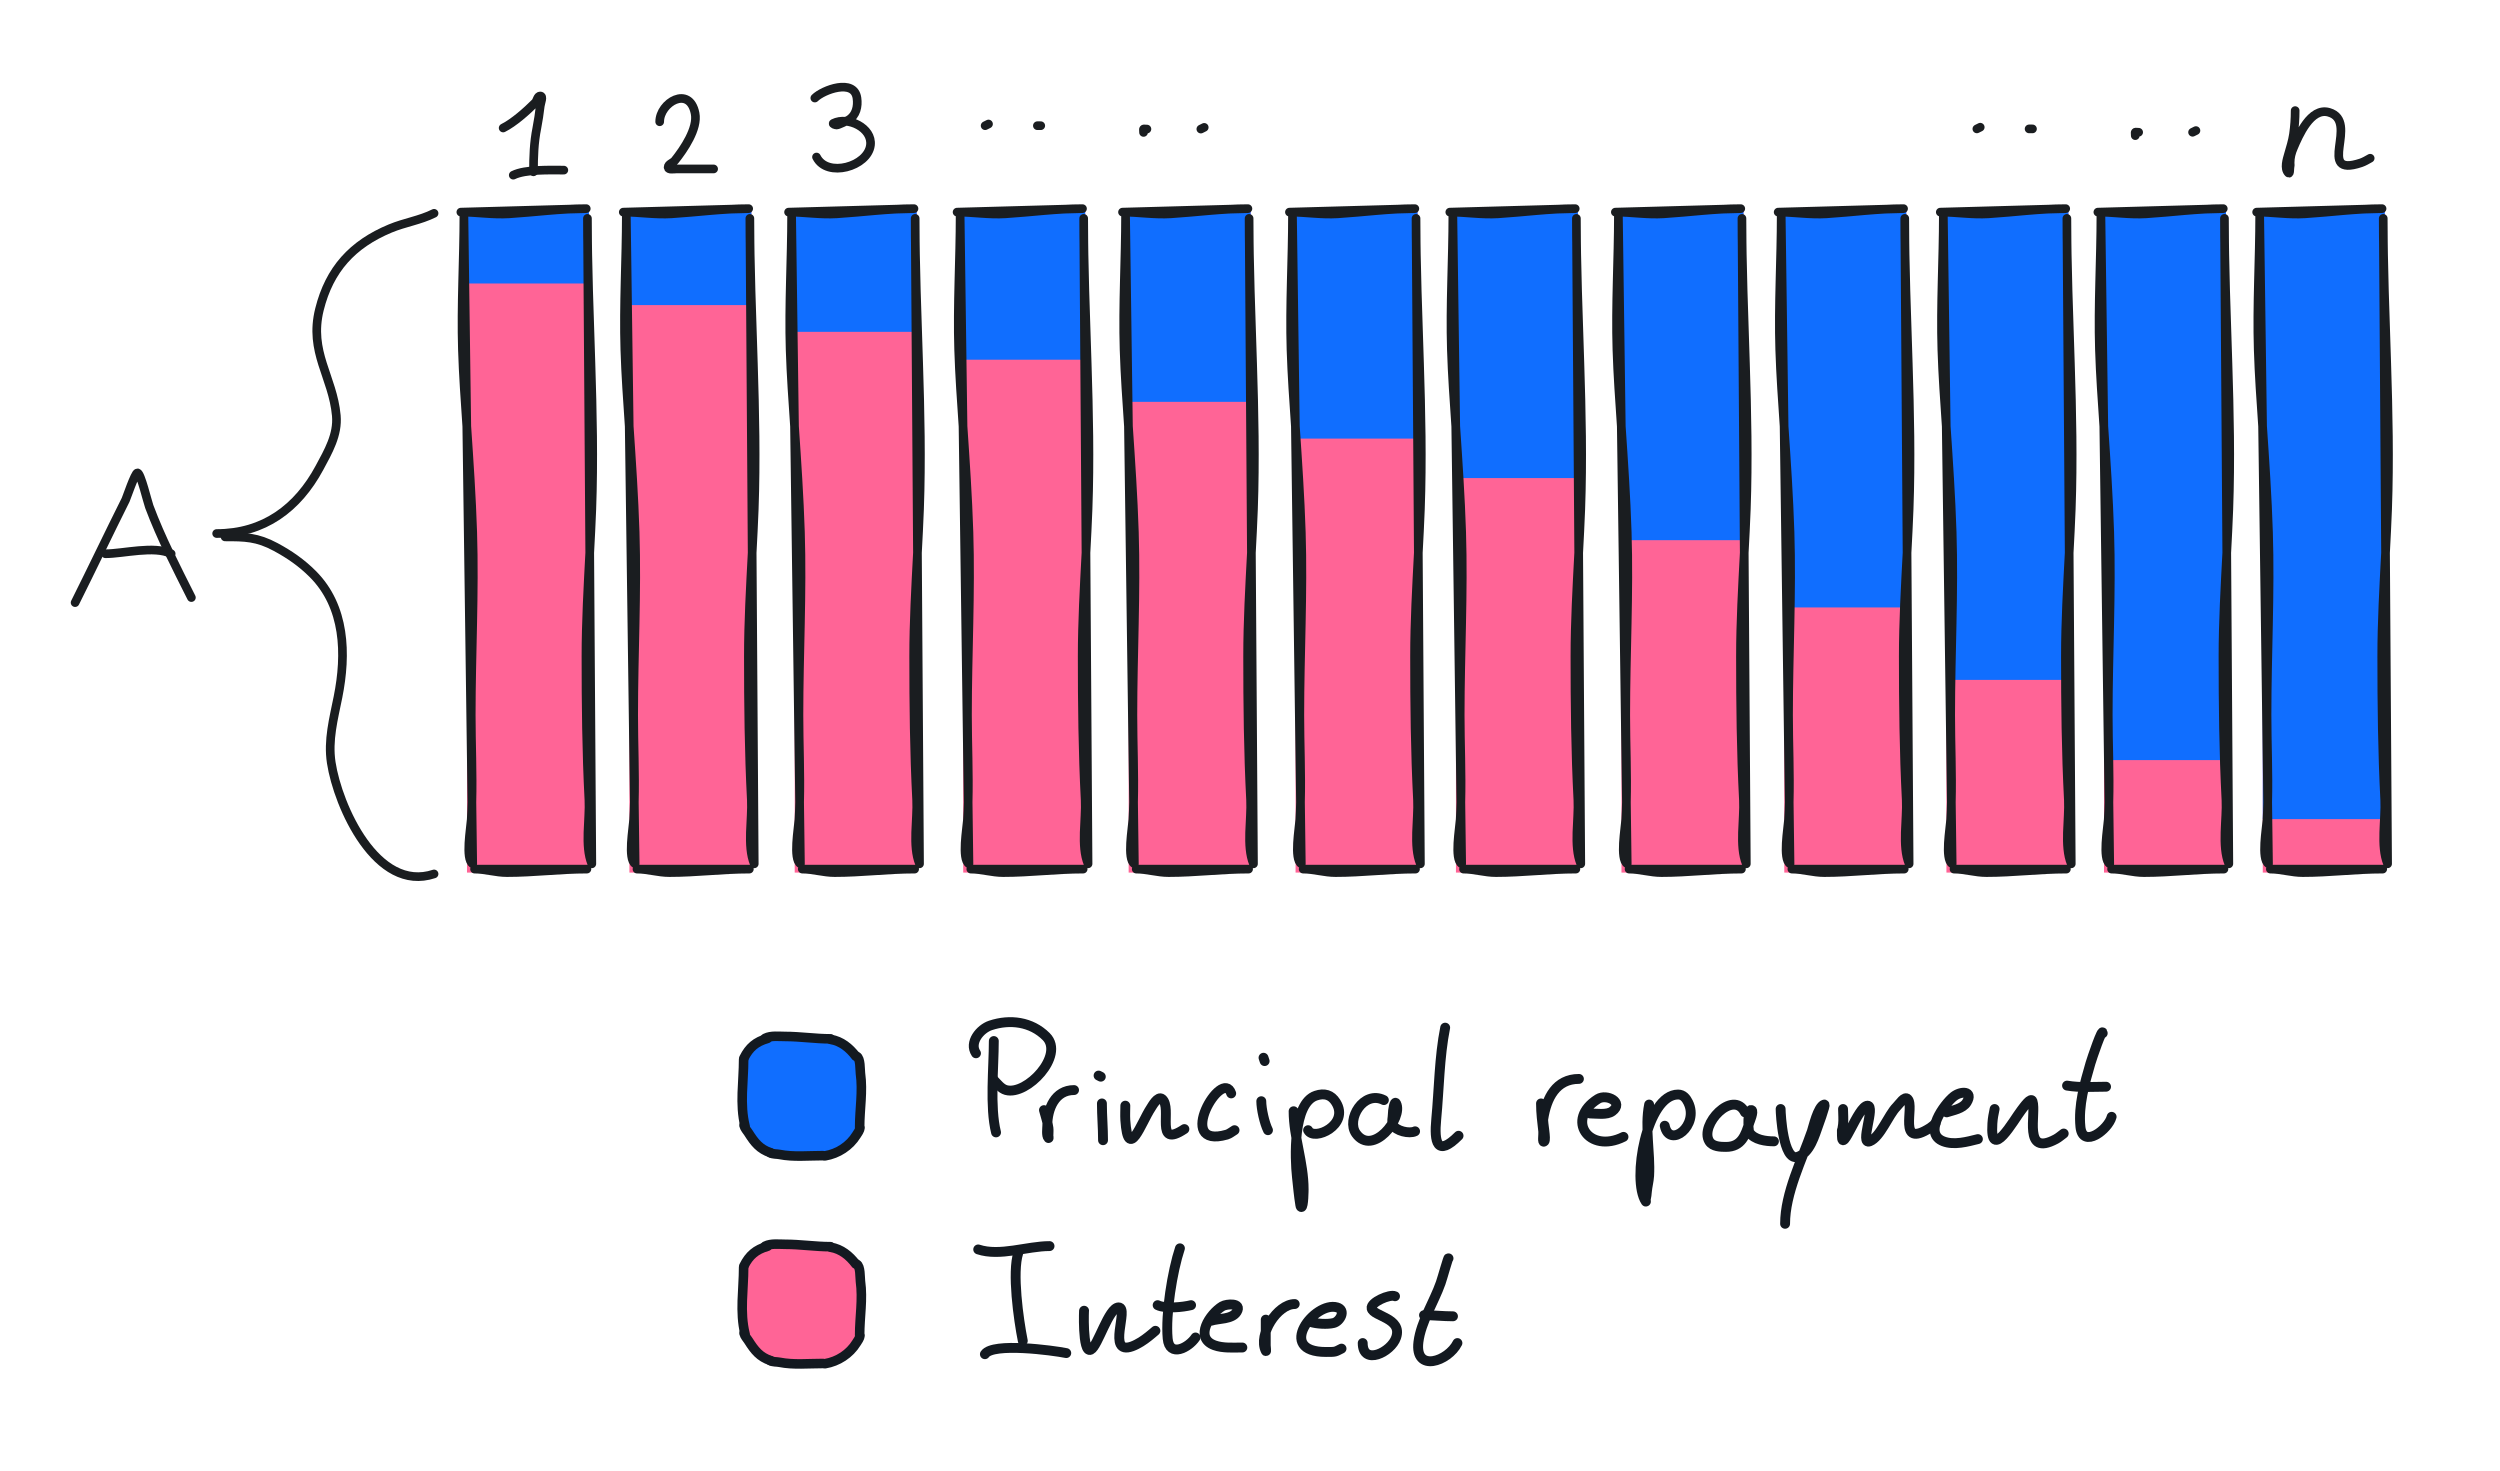 <?xml version="1.0" encoding="UTF-8" standalone="no"?>
<!DOCTYPE svg PUBLIC "-//W3C//DTD SVG 1.1//EN" "http://www.w3.org/Graphics/SVG/1.1/DTD/svg11.dtd">
<!-- Created with Vectornator (http://vectornator.io/) -->
<svg height="100%" stroke-miterlimit="10" style="fill-rule:nonzero;clip-rule:evenodd;stroke-linecap:round;stroke-linejoin:round;" version="1.1" viewBox="0 0 1139.65 670.797" width="100%" xml:space="preserve" xmlns="http://www.w3.org/2000/svg" xmlns:xlink="http://www.w3.org/1999/xlink">
<defs/>
<g id="Layer-1">
<g opacity="1">
<path d="M212.88 95.112L268.478 95.112L268.478 397.779L212.88 397.779L212.88 95.112Z" fill="#ff6496" fill-rule="nonzero" opacity="1" stroke="none"/>
<path d="M212.88 95.112L268.478 95.112L268.478 129.231L212.88 129.231L212.88 95.112Z" fill="#106eff" fill-rule="nonzero" opacity="1" stroke="none"/>
<path d="M267.249 95.112L210.087 96.701C217.448 96.701 224.68 97.945 232.08 97.475C243.79 96.731 255.519 95.112 267.249 95.112ZM211.472 97.923C211.472 118.38 210.167 138.869 210.796 159.369C211.154 171.033 212 182.687 212.789 194.33L211.472 97.923ZM212.789 194.33L215.121 365.671C215.468 352.462 214.817 339.008 214.817 325.902C214.817 298.196 216.374 270.275 215.492 242.615C214.978 226.493 213.881 210.424 212.789 194.33ZM215.121 365.671C215.051 368.313 214.983 370.961 214.817 373.576C214.569 377.464 212.021 391.693 215.492 393.786L215.121 365.671ZM267.79 99.553L268.837 251.987C269.187 245.356 269.544 238.716 269.783 232.102C271.381 187.756 267.79 143.419 267.79 99.553ZM268.837 251.987C268.006 267.723 267.114 283.494 267.114 299.213C267.114 321.142 267.334 342.856 268.465 364.693C268.92 373.468 266.409 385.648 269.783 393.786L268.837 251.987ZM216.337 396.19C221.243 396.19 226.077 397.779 231.1 397.779C243.302 397.779 255.421 396.19 267.553 396.19L216.337 396.19Z" fill="none" opacity="1" stroke="#1a1d20" stroke-linecap="round" stroke-linejoin="round" stroke-width="3.954"/>
<path d="M286.922 95.112L342.52 95.112L342.52 397.779L286.922 397.779L286.922 95.112Z" fill="#ff6496" fill-rule="nonzero" opacity="1" stroke="none"/>
<path d="M286.922 95.112L342.52 95.112L342.52 139.08L286.922 139.08L286.922 95.112Z" fill="#106eff" fill-rule="nonzero" opacity="1" stroke="none"/>
<path d="M341.291 95.112L284.129 96.701C291.491 96.701 298.722 97.945 306.122 97.475C317.833 96.731 329.561 95.112 341.291 95.112ZM285.514 97.923C285.514 118.38 284.209 138.869 284.839 159.369C285.197 171.033 286.042 182.687 286.832 194.33L285.514 97.923ZM286.832 194.33L289.163 365.671C289.51 352.462 288.859 339.008 288.859 325.902C288.859 298.196 290.416 270.275 289.534 242.615C289.02 226.493 287.923 210.424 286.832 194.33ZM289.163 365.671C289.093 368.313 289.026 370.961 288.859 373.576C288.611 377.464 286.064 391.693 289.534 393.786L289.163 365.671ZM341.832 99.553L342.879 251.987C343.229 245.356 343.587 238.716 343.825 232.102C345.424 187.756 341.832 143.419 341.832 99.553ZM342.879 251.987C342.048 267.723 341.156 283.494 341.156 299.213C341.156 321.142 341.376 342.856 342.508 364.693C342.962 373.468 340.452 385.648 343.825 393.786L342.879 251.987ZM290.379 396.19C295.285 396.19 300.119 397.779 305.143 397.779C317.344 397.779 329.463 396.19 341.595 396.19L290.379 396.19Z" fill="none" opacity="1" stroke="#1a1d20" stroke-linecap="round" stroke-linejoin="round" stroke-width="3.954"/>
<path d="M362.273 95.112L417.871 95.112L417.871 397.779L362.273 397.779L362.273 95.112Z" fill="#ff6496" fill-rule="nonzero" opacity="1" stroke="none"/>
<path d="M362.273 95.112L417.871 95.112L417.871 151.269L362.273 151.269L362.273 95.112Z" fill="#106eff" fill-rule="nonzero" opacity="1" stroke="none"/>
<path d="M416.642 95.112L359.479 96.701C366.841 96.701 374.072 97.945 381.473 97.475C393.183 96.731 404.911 95.112 416.642 95.112ZM360.865 97.923C360.865 118.38 359.559 138.869 360.189 159.369C360.547 171.033 361.392 182.687 362.182 194.33L360.865 97.923ZM362.182 194.33L364.513 365.671C364.86 352.462 364.209 339.008 364.209 325.902C364.209 298.196 365.767 270.275 364.885 242.615C364.371 226.493 363.274 210.424 362.182 194.33ZM364.513 365.671C364.444 368.313 364.376 370.961 364.209 373.576C363.961 377.464 361.414 391.693 364.885 393.786L364.513 365.671ZM417.182 99.553L418.229 251.987C418.58 245.356 418.937 238.716 419.175 232.102C420.774 187.756 417.182 143.419 417.182 99.553ZM418.229 251.987C417.399 267.723 416.507 283.494 416.507 299.213C416.507 321.142 416.726 342.856 417.858 364.693C418.313 373.468 415.802 385.648 419.175 393.786L418.229 251.987ZM365.729 396.19C370.636 396.19 375.47 397.779 380.493 397.779C392.695 397.779 404.813 396.19 416.946 396.19L365.729 396.19Z" fill="none" opacity="1" stroke="#1a1d20" stroke-linecap="round" stroke-linejoin="round" stroke-width="3.954"/>
<path d="M439.095 95.112L494.693 95.112L494.693 397.779L439.095 397.779L439.095 95.112Z" fill="#ff6496" fill-rule="nonzero" opacity="1" stroke="none"/>
<path d="M439.095 95.112L494.693 95.112L494.693 163.977L439.095 163.977L439.095 95.112Z" fill="#106eff" fill-rule="nonzero" opacity="1" stroke="none"/>
<path d="M493.464 95.112L436.301 96.701C443.663 96.701 450.894 97.945 458.295 97.475C470.005 96.731 481.733 95.112 493.464 95.112ZM437.686 97.923C437.686 118.38 436.381 138.869 437.011 159.369C437.369 171.033 438.214 182.687 439.004 194.33L437.686 97.923ZM439.004 194.33L441.335 365.671C441.682 352.462 441.031 339.008 441.031 325.902C441.031 298.196 442.589 270.275 441.707 242.615C441.193 226.493 440.096 210.424 439.004 194.33ZM441.335 365.671C441.266 368.313 441.198 370.961 441.031 373.576C440.783 377.464 438.236 391.693 441.707 393.786L441.335 365.671ZM494.004 99.553L495.051 251.987C495.401 245.356 495.759 238.716 495.997 232.102C497.596 187.756 494.004 143.419 494.004 99.553ZM495.051 251.987C494.221 267.723 493.328 283.494 493.328 299.213C493.328 321.142 493.548 342.856 494.68 364.693C495.135 373.468 492.624 385.648 495.997 393.786L495.051 251.987ZM442.551 396.19C447.458 396.19 452.292 397.779 457.315 397.779C469.517 397.779 481.635 396.19 493.768 396.19L442.551 396.19Z" fill="none" opacity="1" stroke="#1a1d20" stroke-linecap="round" stroke-linejoin="round" stroke-width="3.954"/>
<path d="M514.504 95.112L570.102 95.112L570.102 397.779L514.504 397.779L514.504 95.112Z" fill="#ff6496" fill-rule="nonzero" opacity="1" stroke="none"/>
<path d="M514.504 95.112L570.102 95.112L570.102 183.186L514.504 183.186L514.504 95.112Z" fill="#106eff" fill-rule="nonzero" opacity="1" stroke="none"/>
<path d="M568.873 95.112L511.711 96.701C519.072 96.701 526.304 97.945 533.704 97.475C545.414 96.731 557.143 95.112 568.873 95.112ZM513.096 97.923C513.096 118.38 511.791 138.869 512.42 159.369C512.778 171.033 513.624 182.687 514.413 194.33L513.096 97.923ZM514.413 194.33L516.744 365.671C517.092 352.462 516.44 339.008 516.44 325.902C516.44 298.196 517.998 270.275 517.116 242.615C516.602 226.493 515.505 210.424 514.413 194.33ZM516.744 365.671C516.675 368.313 516.607 370.961 516.44 373.576C516.192 377.464 513.645 391.693 517.116 393.786L516.744 365.671ZM569.414 99.553L570.461 251.987C570.811 245.356 571.168 238.716 571.407 232.102C573.005 187.756 569.414 143.419 569.414 99.553ZM570.461 251.987C569.63 267.723 568.738 283.494 568.738 299.213C568.738 321.142 568.958 342.856 570.089 364.693C570.544 373.468 568.033 385.648 571.407 393.786L570.461 251.987ZM517.961 396.19C522.867 396.19 527.701 397.779 532.724 397.779C544.926 397.779 557.045 396.19 569.177 396.19L517.961 396.19Z" fill="none" opacity="1" stroke="#1a1d20" stroke-linecap="round" stroke-linejoin="round" stroke-width="3.954"/>
<path d="M590.599 95.112L646.197 95.112L646.197 397.779L590.599 397.779L590.599 95.112Z" fill="#ff6496" fill-rule="nonzero" opacity="1" stroke="none"/>
<path d="M590.599 95.112L646.197 95.112L646.197 199.938L590.599 199.938L590.599 95.112Z" fill="#106eff" fill-rule="nonzero" opacity="1" stroke="none"/>
<path d="M644.968 95.112L587.806 96.701C595.168 96.701 602.399 97.945 609.799 97.475C621.51 96.731 633.238 95.112 644.968 95.112ZM589.191 97.923C589.191 118.38 587.886 138.869 588.516 159.369C588.874 171.033 589.719 182.687 590.509 194.33L589.191 97.923ZM590.509 194.33L592.84 365.671C593.187 352.462 592.536 339.008 592.536 325.902C592.536 298.196 594.094 270.275 593.212 242.615C592.697 226.493 591.6 210.424 590.509 194.33ZM592.84 365.671C592.77 368.313 592.703 370.961 592.536 373.576C592.288 377.464 589.741 391.693 593.212 393.786L592.84 365.671ZM645.509 99.553L646.556 251.987C646.906 245.356 647.264 238.716 647.502 232.102C649.101 187.756 645.509 143.419 645.509 99.553ZM646.556 251.987C645.725 267.723 644.833 283.494 644.833 299.213C644.833 321.142 645.053 342.856 646.185 364.693C646.639 373.468 644.129 385.648 647.502 393.786L646.556 251.987ZM594.056 396.19C598.962 396.19 603.796 397.779 608.82 397.779C621.021 397.779 633.14 396.19 645.272 396.19L594.056 396.19Z" fill="none" opacity="1" stroke="#1a1d20" stroke-linecap="round" stroke-linejoin="round" stroke-width="3.954"/>
<path d="M663.706 95.112L719.304 95.112L719.304 397.779L663.706 397.779L663.706 95.112Z" fill="#ff6496" fill-rule="nonzero" opacity="1" stroke="none"/>
<path d="M663.706 95.112L719.304 95.112L719.304 217.935L663.706 217.935L663.706 95.112Z" fill="#106eff" fill-rule="nonzero" opacity="1" stroke="none"/>
<path d="M718.075 95.112L660.912 96.701C668.274 96.701 675.506 97.945 682.906 97.475C694.616 96.731 706.344 95.112 718.075 95.112ZM662.298 97.923C662.298 118.38 660.992 138.869 661.622 159.369C661.98 171.033 662.825 182.687 663.615 194.33L662.298 97.923ZM663.615 194.33L665.946 365.671C666.294 352.462 665.642 339.008 665.642 325.902C665.642 298.196 667.2 270.275 666.318 242.615C665.804 226.493 664.707 210.424 663.615 194.33ZM665.946 365.671C665.877 368.313 665.809 370.961 665.642 373.576C665.394 377.464 662.847 391.693 666.318 393.786L665.946 365.671ZM718.615 99.553L719.663 251.987C720.013 245.356 720.37 238.716 720.609 232.102C722.207 187.756 718.615 143.419 718.615 99.553ZM719.663 251.987C718.832 267.723 717.94 283.494 717.94 299.213C717.94 321.142 718.159 342.856 719.291 364.693C719.746 373.468 717.235 385.648 720.609 393.786L719.663 251.987ZM667.162 396.19C672.069 396.19 676.903 397.779 681.926 397.779C694.128 397.779 706.246 396.19 718.379 396.19L667.162 396.19Z" fill="none" opacity="1" stroke="#1a1d20" stroke-linecap="round" stroke-linejoin="round" stroke-width="3.954"/>
<path d="M739.172 95.112L794.77 95.112L794.77 397.779L739.172 397.779L739.172 95.112Z" fill="#ff6496" fill-rule="nonzero" opacity="1" stroke="none"/>
<path d="M739.172 95.112L794.77 95.112L794.77 246.242L739.172 246.242L739.172 95.112Z" fill="#106eff" fill-rule="nonzero" opacity="1" stroke="none"/>
<path d="M793.541 95.112L736.378 96.701C743.74 96.701 750.971 97.945 758.372 97.475C770.082 96.731 781.81 95.112 793.541 95.112ZM737.763 97.923C737.763 118.38 736.458 138.869 737.088 159.369C737.446 171.033 738.291 182.687 739.081 194.33L737.763 97.923ZM739.081 194.33L741.412 365.671C741.759 352.462 741.108 339.008 741.108 325.902C741.108 298.196 742.666 270.275 741.784 242.615C741.27 226.493 740.173 210.424 739.081 194.33ZM741.412 365.671C741.343 368.313 741.275 370.961 741.108 373.576C740.86 377.464 738.313 391.693 741.784 393.786L741.412 365.671ZM794.081 99.553L795.128 251.987C795.479 245.356 795.836 238.716 796.074 232.102C797.673 187.756 794.081 143.419 794.081 99.553ZM795.128 251.987C794.298 267.723 793.405 283.494 793.405 299.213C793.405 321.142 793.625 342.856 794.757 364.693C795.212 373.468 792.701 385.648 796.074 393.786L795.128 251.987ZM742.628 396.19C747.535 396.19 752.369 397.779 757.392 397.779C769.594 397.779 781.712 396.19 793.845 396.19L742.628 396.19Z" fill="none" opacity="1" stroke="#1a1d20" stroke-linecap="round" stroke-linejoin="round" stroke-width="3.954"/>
<path d="M813.389 95.112L868.987 95.112L868.987 397.779L813.389 397.779L813.389 95.112Z" fill="#ff6496" fill-rule="nonzero" opacity="1" stroke="none"/>
<path d="M813.389 95.112L868.987 95.112L868.987 276.908L813.389 276.908L813.389 95.112Z" fill="#106eff" fill-rule="nonzero" opacity="1" stroke="none"/>
<path d="M867.758 95.112L810.596 96.701C817.957 96.701 825.189 97.945 832.589 97.475C844.299 96.731 856.028 95.112 867.758 95.112ZM811.981 97.923C811.981 118.38 810.676 138.869 811.305 159.369C811.664 171.033 812.509 182.687 813.299 194.33L811.981 97.923ZM813.299 194.33L815.63 365.671C815.977 352.462 815.326 339.008 815.326 325.902C815.326 298.196 816.883 270.275 816.001 242.615C815.487 226.493 814.39 210.424 813.299 194.33ZM815.63 365.671C815.56 368.313 815.492 370.961 815.326 373.576C815.078 377.464 812.53 391.693 816.001 393.786L815.63 365.671ZM868.299 99.553L869.346 251.987C869.696 245.356 870.054 238.716 870.292 232.102C871.891 187.756 868.299 143.419 868.299 99.553ZM869.346 251.987C868.515 267.723 867.623 283.494 867.623 299.213C867.623 321.142 867.843 342.856 868.974 364.693C869.429 373.468 866.918 385.648 870.292 393.786L869.346 251.987ZM816.846 396.19C821.752 396.19 826.586 397.779 831.609 397.779C843.811 397.779 855.93 396.19 868.062 396.19L816.846 396.19Z" fill="none" opacity="1" stroke="#1a1d20" stroke-linecap="round" stroke-linejoin="round" stroke-width="3.954"/>
<path d="M887.3 95.112L942.898 95.112L942.898 397.779L887.3 397.779L887.3 95.112Z" fill="#ff6496" fill-rule="nonzero" opacity="1" stroke="none"/>
<path d="M887.3 95.112L942.898 95.112L942.898 309.932L887.3 309.932L887.3 95.112Z" fill="#106eff" fill-rule="nonzero" opacity="1" stroke="none"/>
<path d="M941.669 95.112L884.506 96.701C891.868 96.701 899.099 97.945 906.5 97.475C918.21 96.731 929.938 95.112 941.669 95.112ZM885.891 97.923C885.891 118.38 884.586 138.869 885.216 159.369C885.574 171.033 886.419 182.687 887.209 194.33L885.891 97.923ZM887.209 194.33L889.54 365.671C889.887 352.462 889.236 339.008 889.236 325.902C889.236 298.196 890.794 270.275 889.912 242.615C889.398 226.493 888.301 210.424 887.209 194.33ZM889.54 365.671C889.471 368.313 889.403 370.961 889.236 373.576C888.988 377.464 886.441 391.693 889.912 393.786L889.54 365.671ZM942.209 99.553L943.256 251.987C943.606 245.356 943.964 238.716 944.202 232.102C945.801 187.756 942.209 143.419 942.209 99.553ZM943.256 251.987C942.426 267.723 941.533 283.494 941.533 299.213C941.533 321.142 941.753 342.856 942.885 364.693C943.34 373.468 940.829 385.648 944.202 393.786L943.256 251.987ZM890.756 396.19C895.663 396.19 900.497 397.779 905.52 397.779C917.722 397.779 929.84 396.19 941.973 396.19L890.756 396.19Z" fill="none" opacity="1" stroke="#1a1d20" stroke-linecap="round" stroke-linejoin="round" stroke-width="3.954"/>
<path d="M959.131 95.112L1014.73 95.112L1014.73 397.779L959.131 397.779L959.131 95.112Z" fill="#ff6496" fill-rule="nonzero" opacity="1" stroke="none"/>
<path d="M959.131 95.112L1014.73 95.112L1014.73 346.495L959.131 346.495L959.131 95.112Z" fill="#106eff" fill-rule="nonzero" opacity="1" stroke="none"/>
<path d="M1013.5 95.112L956.337 96.701C963.699 96.701 970.93 97.945 978.331 97.475C990.041 96.731 1001.77 95.112 1013.5 95.112ZM957.722 97.923C957.722 118.38 956.417 138.869 957.047 159.369C957.405 171.033 958.25 182.687 959.04 194.33L957.722 97.923ZM959.04 194.33L961.371 365.671C961.718 352.462 961.067 339.008 961.067 325.902C961.067 298.196 962.625 270.275 961.743 242.615C961.229 226.493 960.132 210.424 959.04 194.33ZM961.371 365.671C961.302 368.313 961.234 370.961 961.067 373.576C960.819 377.464 958.272 391.693 961.743 393.786L961.371 365.671ZM1014.04 99.553L1015.09 251.987C1015.44 245.356 1015.79 238.716 1016.03 232.102C1017.63 187.756 1014.04 143.419 1014.04 99.553ZM1015.09 251.987C1014.26 267.723 1013.36 283.494 1013.36 299.213C1013.36 321.142 1013.58 342.856 1014.72 364.693C1015.17 373.468 1012.66 385.648 1016.03 393.786L1015.09 251.987ZM962.587 396.19C967.494 396.19 972.328 397.779 977.351 397.779C989.553 397.779 1001.67 396.19 1013.8 396.19L962.587 396.19Z" fill="none" opacity="1" stroke="#1a1d20" stroke-linecap="round" stroke-linejoin="round" stroke-width="3.954"/>
<path d="M1031.51 95.112L1087.11 95.112L1087.11 397.779L1031.51 397.779L1031.51 95.112Z" fill="#ff6496" fill-rule="nonzero" opacity="1" stroke="none"/>
<path d="M1031.51 95.112L1087.11 95.112L1087.11 373.403L1031.51 373.403L1031.51 95.112Z" fill="#106eff" fill-rule="nonzero" opacity="1" stroke="none"/>
<path d="M1085.88 95.112L1028.72 96.701C1036.08 96.701 1043.31 97.945 1050.71 97.475C1062.42 96.731 1074.15 95.112 1085.88 95.112ZM1030.1 97.923C1030.1 118.38 1028.8 138.869 1029.43 159.369C1029.78 171.033 1030.63 182.687 1031.42 194.33L1030.1 97.923ZM1031.42 194.33L1033.75 365.671C1034.1 352.462 1033.45 339.008 1033.45 325.902C1033.45 298.196 1035 270.275 1034.12 242.615C1033.61 226.493 1032.51 210.424 1031.42 194.33ZM1033.75 365.671C1033.68 368.313 1033.61 370.961 1033.45 373.576C1033.2 377.464 1030.65 391.693 1034.12 393.786L1033.75 365.671ZM1086.42 99.553L1087.47 251.987C1087.82 245.356 1088.17 238.716 1088.41 232.102C1090.01 187.756 1086.42 143.419 1086.42 99.553ZM1087.47 251.987C1086.64 267.723 1085.74 283.494 1085.74 299.213C1085.74 321.142 1085.96 342.856 1087.1 364.693C1087.55 373.468 1085.04 385.648 1088.41 393.786L1087.47 251.987ZM1034.97 396.19C1039.87 396.19 1044.71 397.779 1049.73 397.779C1061.93 397.779 1074.05 396.19 1086.18 396.19L1034.97 396.19Z" fill="none" opacity="1" stroke="#1a1d20" stroke-linecap="round" stroke-linejoin="round" stroke-width="3.954"/>
</g>
<path d="M197.87 398.396C171.629 407.143 154.043 367.426 151.007 347.692C149.428 337.425 152.102 327.624 154.08 317.731C157.999 298.136 157.43 276.523 142.557 261.65C137.459 256.552 131.968 252.757 125.656 249.358C117.204 244.807 111.625 244.748 102.608 244.748" fill="none" opacity="1" stroke="#1a1d20" stroke-linecap="round" stroke-linejoin="round" stroke-width="3.954"/>
<path d="M197.87 97.246C191.467 100.448 184.516 101.402 177.896 104.161C160.695 111.328 150.2 122.757 145.63 141.036C140.758 160.524 151.705 171.754 153.312 189.435C154.107 198.174 149.605 205.867 145.63 213.251C135.672 231.744 120.241 243.212 98.767 243.212" fill="none" opacity="1" stroke="#1a1d20" stroke-linecap="round" stroke-linejoin="round" stroke-width="3.954"/>
<path d="M34.235 274.71C41.886 259.407 49.502 243.408 57.282 227.847C57.655 227.102 61.541 215.555 62.66 215.555C64.126 215.555 67.279 228.898 68.038 230.92C73.537 245.584 80.351 258.619 87.244 272.405" fill="none" opacity="1" stroke="#1a1d20" stroke-linecap="round" stroke-linejoin="round" stroke-width="3.954"/>
<path d="M48.063 252.431C56.191 252.431 70.377 248.607 78.025 252.431" fill="none" opacity="1" stroke="#1a1d20" stroke-linecap="round" stroke-linejoin="round" stroke-width="3.954"/>
<path d="M229.368 58.344C234.245 55.906 240.054 50.731 243.964 46.821C244.87 45.915 244.989 43.748 246.269 43.748C247.806 43.748 246.46 46.832 246.269 48.357C245.842 51.777 245.421 54.901 244.733 58.344C243.399 65.01 243.196 71.516 243.196 78.318" fill="none" opacity="1" stroke="#1a1d20" stroke-linecap="round" stroke-linejoin="round" stroke-width="3.954"/>
<path d="M233.977 79.855C239.466 77.11 250.87 77.55 257.024 77.55" fill="none" opacity="1" stroke="#1a1d20" stroke-linecap="round" stroke-linejoin="round" stroke-width="3.954"/>
<path d="M300.727 55.5C300.727 46.781 314.274 38.728 316.86 51.659C318.238 58.551 311.711 68.082 307.641 73.169C306.736 74.301 304.568 74.794 304.568 76.242C304.568 77.548 307.103 77.011 308.409 77.011C314.043 77.011 319.677 77.011 325.31 77.011" fill="none" opacity="1" stroke="#1a1d20" stroke-linecap="round" stroke-linejoin="round" stroke-width="3.954"/>
<path d="M371.448 44.696C375.175 40.969 389.363 35.655 390.654 44.696C391.197 48.498 390.302 52.589 386.813 54.683C386.337 54.968 382.119 56.987 381.435 56.987C380.863 56.987 379.387 56.475 379.899 56.219C386.484 52.926 397.797 58.235 396.8 66.206C395.583 75.947 377.028 81.207 372.217 71.584" fill="none" opacity="1" stroke="#1a1d20" stroke-linecap="round" stroke-linejoin="round" stroke-width="3.954"/>
<path d="M450.621 56.53C450.108 56.786 449.596 57.042 449.084 57.298" fill="none" opacity="1" stroke="#1a1d20" stroke-linecap="round" stroke-linejoin="round" stroke-width="3.954"/>
<path d="M902.71 57.988C902.197 58.244 901.685 58.5 901.173 58.756" fill="none" opacity="1" stroke="#1a1d20" stroke-linecap="round" stroke-linejoin="round" stroke-width="3.954"/>
<path d="M474.436 57.298C473.924 57.298 472.899 57.298 472.899 57.298C472.899 57.298 473.924 57.298 474.436 57.298" fill="none" opacity="1" stroke="#1a1d20" stroke-linecap="round" stroke-linejoin="round" stroke-width="3.954"/>
<path d="M926.525 58.756C926.013 58.756 924.988 58.756 924.988 58.756C924.988 58.756 926.013 58.756 926.525 58.756" fill="none" opacity="1" stroke="#1a1d20" stroke-linecap="round" stroke-linejoin="round" stroke-width="3.954"/>
<path d="M521.298 60.371C521.298 58.322 520.786 58.835 522.835 58.835" fill="none" opacity="1" stroke="#1a1d20" stroke-linecap="round" stroke-linejoin="round" stroke-width="3.954"/>
<path d="M973.388 61.829C973.388 59.781 972.875 60.293 974.924 60.293" fill="none" opacity="1" stroke="#1a1d20" stroke-linecap="round" stroke-linejoin="round" stroke-width="3.954"/>
<path d="M547.419 58.835L548.955 58.066" fill="none" opacity="1" stroke="#1a1d20" stroke-linecap="round" stroke-linejoin="round" stroke-width="3.954"/>
<path d="M999.508 60.293L1001.04 59.525" fill="none" opacity="1" stroke="#1a1d20" stroke-linecap="round" stroke-linejoin="round" stroke-width="3.954"/>
<path d="M1046.27 50.422C1046.27 54.126 1046.02 57.585 1045.51 61.178C1045.08 64.191 1044.04 67.468 1043.2 70.397C1042.56 72.651 1041.17 76.814 1043.2 78.847C1043.95 79.594 1043.71 76.799 1043.97 75.774C1044.09 75.277 1043.97 74.75 1043.97 74.238C1043.97 71.754 1044.52 69.628 1045.51 67.324C1047.87 61.809 1053.37 48.827 1061.64 51.191C1075.97 55.284 1055.18 81.257 1076.24 74.238C1077.73 73.739 1079.09 72.9 1080.47 72.135" fill="none" opacity="1" stroke="#1a1d20" stroke-linecap="round" stroke-linejoin="round" stroke-width="3.954"/>
<g opacity="1">
<path d="M354.491 511.373C357.658 510.882 361.069 511.246 364.263 511.246C368.066 511.246 371.873 511.107 375.665 511.499" fill="none" opacity="1" stroke="#106eff" stroke-linecap="round" stroke-linejoin="round" stroke-width="31.494"/>
<path d="M353.066 488.015C354.335 487.227 358.76 487.949 360.191 488.015C365.575 488.262 370.991 488.52 376.377 488.52" fill="none" opacity="1" stroke="#106eff" stroke-linecap="round" stroke-linejoin="round" stroke-width="31.494"/>
<path d="M376.276 489.782C376.276 495.577 376.701 501.278 376.276 507.08C376.189 508.259 376.478 509.608 376.174 510.741" fill="none" opacity="1" stroke="#106eff" stroke-linecap="round" stroke-linejoin="round" stroke-width="31.494"/>
<path d="M352.76 488.646C352.76 493.298 353.036 497.789 353.269 502.408C353.406 505.127 353.486 508.264 354.185 510.868" fill="none" opacity="1" stroke="#106eff" stroke-linecap="round" stroke-linejoin="round" stroke-width="31.494"/>
<path d="M357.443 501.272C356.864 499.118 357.167 496.892 357.545 494.706C357.791 493.278 357.467 494.616 357.85 493.191C357.908 492.976 358.018 492.338 358.054 492.56C358.615 496.039 358.359 500.249 358.359 503.797C358.359 504.055 358.139 506.502 358.461 506.701C358.905 506.976 359.141 504.035 359.173 503.797C359.513 501.27 359.585 498.724 360.09 496.222C360.094 496.201 360.659 493.318 360.802 493.318C361.211 493.318 360.887 494.326 360.904 494.833C360.979 497.066 360.88 499.303 360.7 501.524C360.58 503.019 360.599 502.197 360.599 503.292C360.599 503.48 360.695 503.93 360.802 503.797C361.217 503.283 361.352 501.526 361.515 500.893C362.074 498.712 362.58 496.547 363.347 494.454C363.371 494.39 364.464 491.884 364.671 492.055C365.779 492.971 364.333 500.848 364.06 502.408C363.895 503.346 363.693 504.807 363.754 504.807C364.004 504.807 364.657 502.334 364.671 502.282C365.316 499.879 365.863 497.451 366.605 495.085C366.765 494.575 366.719 493.325 367.114 493.57C367.666 493.912 366.841 500.187 366.707 501.146C366.699 501.201 366.436 504.386 366.605 504.176C367.553 503 368.607 497.939 369.048 496.222C369.211 495.587 369.368 494.951 369.557 494.328C369.595 494.203 369.629 493.821 369.659 493.949C370.212 496.352 369.328 499.471 369.15 501.903C369.029 503.544 369.048 502.827 369.048 504.05C369.048 504.238 369.13 504.668 369.251 504.555C370.105 503.761 370.198 498.463 370.371 497.105C370.529 495.865 370.583 496.255 370.677 495.211C370.688 495.086 370.677 494.706 370.677 494.833C370.677 497.782 370.179 500.718 370.066 503.671C370.021 504.829 370.239 507.023 370.778 504.681" fill="none" opacity="1" stroke="#106eff" stroke-linecap="round" stroke-linejoin="round" stroke-width="31.494"/>
</g>
<path d="M453.04 474.563C453.04 486.673 451.142 504.564 454.056 516.222" fill="none" opacity="1" stroke="#131920" stroke-linecap="round" stroke-linejoin="round" stroke-width="4.505"/>
<path d="M444.911 480.151C441.657 475.27 446.768 469.032 451.516 467.45C460.379 464.496 470.105 465.718 476.918 472.53C485.436 481.048 468.157 499.515 458.629 496.916C456.306 496.283 454.651 493.955 453.04 492.344" fill="none" opacity="1" stroke="#131920" stroke-linecap="round" stroke-linejoin="round" stroke-width="4.505"/>
<path d="M475.902 506.061C476.571 508.738 477.591 511.448 477.934 514.19C478.081 515.366 477.934 516.561 477.934 517.746C477.934 518.085 478.174 519.002 477.934 518.762C476.928 517.756 477.426 514.248 477.426 513.174C477.426 505.388 480.954 496.916 489.619 496.916" fill="none" opacity="1" stroke="#131920" stroke-linecap="round" stroke-linejoin="round" stroke-width="4.505"/>
<path d="M502.32 503.013C502.32 508.664 502.828 514.172 502.828 519.778" fill="none" opacity="1" stroke="#131920" stroke-linecap="round" stroke-linejoin="round" stroke-width="4.505"/>
<path d="M501.812 490.82C501.474 490.651 501.135 490.481 500.796 490.312" fill="none" opacity="1" stroke="#131920" stroke-linecap="round" stroke-linejoin="round" stroke-width="4.505"/>
<path d="M512.989 504.029C512.989 506.231 512.843 508.437 512.989 510.634C514.273 529.889 520.197 511.761 524.674 505.045C525.203 504.252 527.832 499.379 529.755 500.981C534.637 505.05 526.036 523.951 539.916 514.698" fill="none" opacity="1" stroke="#131920" stroke-linecap="round" stroke-linejoin="round" stroke-width="4.505"/>
<path d="M561.253 498.441C557.19 486.251 535.043 524.146 559.221 517.238C560.534 516.863 561.592 515.883 562.778 515.206" fill="none" opacity="1" stroke="#131920" stroke-linecap="round" stroke-linejoin="round" stroke-width="4.505"/>
<path d="M574.971 501.997C574.971 505.443 576.398 511.964 578.019 515.206" fill="none" opacity="1" stroke="#131920" stroke-linecap="round" stroke-linejoin="round" stroke-width="4.505"/>
<path d="M575.987 482.183L576.495 483.707" fill="none" opacity="1" stroke="#131920" stroke-linecap="round" stroke-linejoin="round" stroke-width="4.505"/>
<path d="M589.704 506.569C589.704 518.251 594.276 530.032 594.276 542.132C594.276 542.151 594.24 550.261 593.26 550.261C592.882 550.261 592.814 549.619 592.752 549.245C592.067 545.133 591.692 540.717 591.228 536.544C590.304 528.228 589.262 502.991 599.865 499.457C603.723 498.171 606.82 499.001 609.01 502.505C615.41 512.746 598.911 520.412 596.308 515.206" fill="none" opacity="1" stroke="#131920" stroke-linecap="round" stroke-linejoin="round" stroke-width="4.505"/>
<path d="M630.855 501.489C621.559 496.84 613.577 510.321 618.154 516.73C625.754 527.369 639.753 509.632 636.444 503.013C635.653 501.432 634.92 506.325 634.92 508.093C634.92 509.618 634.319 511.265 634.92 512.666C636.178 515.601 642.562 516.973 645.081 515.714" fill="none" opacity="1" stroke="#131920" stroke-linecap="round" stroke-linejoin="round" stroke-width="4.505"/>
<path d="M658.798 468.466C656.107 481.92 656.04 496.41 654.733 510.126C653.716 520.81 655.127 527.514 664.894 517.746" fill="none" opacity="1" stroke="#131920" stroke-linecap="round" stroke-linejoin="round" stroke-width="4.505"/>
<path d="M702.49 503.013C702.49 507.496 703.018 511.324 703.506 515.714C703.675 517.238 702.929 521.371 704.014 520.287C704.919 519.382 703.26 511.724 703.506 510.126C704.995 500.443 709.399 491.836 719.763 491.836" fill="none" opacity="1" stroke="#131920" stroke-linecap="round" stroke-linejoin="round" stroke-width="4.505"/>
<path d="M724.843 507.585C727.734 507.585 732.518 508.434 735.004 506.569C740.424 502.505 732.42 498.468 728.4 500.981C713.437 510.333 724.303 526.145 740.085 518.254" fill="none" opacity="1" stroke="#131920" stroke-linecap="round" stroke-linejoin="round" stroke-width="4.505"/>
<path d="M751.77 503.521C749.688 513.929 752.395 525.415 751.77 536.036C751.629 538.427 750.971 540.763 750.754 543.148C750.645 544.341 750.536 545.543 750.246 546.705C750.164 547.033 750.434 548.003 750.246 547.721C743.735 537.955 750.667 498.949 764.979 498.949C767.322 498.949 768.646 500.694 769.551 502.505C774.838 513.079 761.007 523.796 758.882 513.174" fill="none" opacity="1" stroke="#131920" stroke-linecap="round" stroke-linejoin="round" stroke-width="4.505"/>
<path d="M795.462 507.077C790.106 496.367 774.534 512.814 779.204 520.287C780.755 522.768 784.395 522.827 786.825 522.827C793.837 522.827 795.744 517.481 797.494 511.65C797.577 511.372 799.578 506.595 798.51 506.061C796.565 505.089 796.859 515.206 797.494 516.222C799.625 519.632 805.114 520.287 808.671 520.287" fill="none" opacity="1" stroke="#131920" stroke-linecap="round" stroke-linejoin="round" stroke-width="4.505"/>
<path d="M811.719 505.553C811.719 508.068 812.889 529.242 819.34 527.399C825.062 525.764 827.273 517.394 828.992 512.666C829.905 510.156 830.812 507.568 831.533 505.045C831.672 504.557 832.015 503.36 831.533 503.521C828.676 504.473 826.566 513.919 825.944 515.714C821.433 528.747 813.751 543.879 813.751 557.882" fill="none" opacity="1" stroke="#131920" stroke-linecap="round" stroke-linejoin="round" stroke-width="4.505"/>
<path d="M840.169 505.553C840.169 507.89 840.459 510.353 840.169 512.666C839.495 518.059 839.661 512.36 839.661 517.746C839.661 526.576 847.058 504.029 851.346 504.029C855.148 504.029 847.481 522.239 852.362 520.287C857.183 518.358 860.894 508.199 864.555 504.537C866.017 503.075 868.174 499.519 869.636 500.981C873.05 504.395 864.588 523.868 879.797 514.19C880.712 513.608 881.49 512.835 882.337 512.158" fill="none" opacity="1" stroke="#131920" stroke-linecap="round" stroke-linejoin="round" stroke-width="4.505"/>
<path d="M887.417 507.077C890.267 506.128 894.798 505.445 896.562 502.505C899.761 497.173 893.836 497.207 890.466 499.965C886.309 503.366 876.416 516.641 885.893 520.287C890.783 522.167 896.846 520.47 901.643 519.27" fill="none" opacity="1" stroke="#131920" stroke-linecap="round" stroke-linejoin="round" stroke-width="4.505"/>
<path d="M909.263 505.553C908.76 508.071 908.432 509.39 908.247 512.158C907.04 530.267 918.121 510.35 921.456 506.061C922.788 504.349 925.851 499.94 926.537 501.997C928.417 507.636 921.921 527.501 937.206 519.27C938.488 518.58 939.577 517.577 940.762 516.73" fill="none" opacity="1" stroke="#131920" stroke-linecap="round" stroke-linejoin="round" stroke-width="4.505"/>
<path d="M958.544 471.006C958.544 467.934 953.597 482.523 952.955 484.723C950.278 493.901 947.412 503.976 948.383 513.682C949.411 523.961 961.197 514.754 962.608 509.11" fill="none" opacity="1" stroke="#131920" stroke-linecap="round" stroke-linejoin="round" stroke-width="4.505"/>
<path d="M942.286 494.884C948.432 495.909 953.885 495.392 960.068 495.392" fill="none" opacity="1" stroke="#131920" stroke-linecap="round" stroke-linejoin="round" stroke-width="4.505"/>
<path d="M445.928 569.567C455.809 572.861 468.27 568.043 478.442 568.043" fill="none" opacity="1" stroke="#131920" stroke-linecap="round" stroke-linejoin="round" stroke-width="4.505"/>
<path d="M464.217 571.091C461.272 579.925 464.319 601.576 466.249 611.226" fill="none" opacity="1" stroke="#131920" stroke-linecap="round" stroke-linejoin="round" stroke-width="4.505"/>
<path d="M448.976 617.323C452.587 611.906 479.918 615.586 486.063 616.815" fill="none" opacity="1" stroke="#131920" stroke-linecap="round" stroke-linejoin="round" stroke-width="4.505"/>
<path d="M494.192 597.509C494.192 595.326 493.226 617.298 497.24 615.291C500.476 613.673 505.418 595.985 509.941 595.985C514.939 595.985 504.214 617.989 516.038 613.767C517.464 613.257 518.803 612.514 520.102 611.734C521.351 610.985 522.504 610.082 523.658 609.194C524.707 608.388 525.69 607.501 526.706 606.654" fill="none" opacity="1" stroke="#131920" stroke-linecap="round" stroke-linejoin="round" stroke-width="4.505"/>
<path d="M537.883 569.059C534.458 579.335 531.268 598.917 532.295 610.21C533.102 619.092 541.936 614.292 544.996 609.702" fill="none" opacity="1" stroke="#131920" stroke-linecap="round" stroke-linejoin="round" stroke-width="4.505"/>
<path d="M527.723 594.969C531.247 596.731 539.312 595.882 542.964 594.969" fill="none" opacity="1" stroke="#131920" stroke-linecap="round" stroke-linejoin="round" stroke-width="4.505"/>
<path d="M552.109 602.082C555.457 600.965 561.684 601.534 563.794 598.017C566.386 593.697 559.053 594.358 557.189 595.477C551.588 598.838 544.181 609.821 553.633 613.258C557.509 614.668 562.297 614.275 566.334 614.275" fill="none" opacity="1" stroke="#131920" stroke-linecap="round" stroke-linejoin="round" stroke-width="4.505"/>
<path d="M577.003 601.573C577.003 603.606 577.003 605.638 577.003 607.67C577.003 609.533 577.003 611.396 577.003 613.258C577.003 614.105 577.381 616.556 577.003 615.799C573.335 608.464 582.281 594.461 590.212 594.461" fill="none" opacity="1" stroke="#131920" stroke-linecap="round" stroke-linejoin="round" stroke-width="4.505"/>
<path d="M597.325 602.59C600.115 603.52 605.156 603.807 607.993 603.098C610.924 602.365 613.727 597.188 609.518 595.985C599.253 593.052 581.377 616.307 604.437 616.307C609.104 616.307 608.515 616.3 611.55 614.783" fill="none" opacity="1" stroke="#131920" stroke-linecap="round" stroke-linejoin="round" stroke-width="4.505"/>
<path d="M635.936 590.905C633.658 589.766 624.572 593.712 625.267 596.493C626.186 600.168 639.403 600.825 636.444 609.702C634.209 616.407 621.203 622.731 621.203 612.242" fill="none" opacity="1" stroke="#131920" stroke-linecap="round" stroke-linejoin="round" stroke-width="4.505"/>
<path d="M660.322 573.631C660.322 572.589 657.547 582.577 656.766 584.808C653.694 593.584 647.761 602.485 646.605 611.734C644.829 625.942 660.203 620.608 664.386 612.242" fill="none" opacity="1" stroke="#131920" stroke-linecap="round" stroke-linejoin="round" stroke-width="4.505"/>
<path d="M649.145 599.541C653.364 599.541 657.95 600.049 662.354 600.049" fill="none" opacity="1" stroke="#131920" stroke-linecap="round" stroke-linejoin="round" stroke-width="4.505"/>
<g opacity="1">
<path d="M390.523 481.535C392.311 482.429 392.028 487.763 392.243 489.323C393.385 497.603 391.881 505.618 391.881 513.863" fill="none" opacity="1" stroke="#131920" stroke-linecap="round" stroke-linejoin="round" stroke-width="4.364"/>
<path d="M375.128 526.813C368.673 526.813 361.647 527.522 355.387 526.27C354.004 525.993 352.504 526.187 351.221 525.545" fill="none" opacity="1" stroke="#131920" stroke-linecap="round" stroke-linejoin="round" stroke-width="4.364"/>
<path d="M351.402 525.545C346.267 523.833 343.975 520.807 341.17 516.399C340.452 515.271 339.509 514.376 339.177 513.048" fill="none" opacity="1" stroke="#131920" stroke-linecap="round" stroke-linejoin="round" stroke-width="4.364"/>
<path d="M339.63 513.32C337.138 503.353 338.996 493.095 338.996 482.984" fill="none" opacity="1" stroke="#131920" stroke-linecap="round" stroke-linejoin="round" stroke-width="4.364"/>
<path d="M339.177 482.259C341.543 477.527 344.564 474.899 349.863 473.385" fill="none" opacity="1" stroke="#131920" stroke-linecap="round" stroke-linejoin="round" stroke-width="4.364"/>
<path d="M348.867 473.294C351.465 471.995 355.112 472.479 357.922 472.479C364.821 472.479 371.685 473.566 378.569 473.566" fill="none" opacity="1" stroke="#131920" stroke-linecap="round" stroke-linejoin="round" stroke-width="4.364"/>
<path d="M378.75 473.838C383.454 474.621 387.245 477.678 390.07 481.444" fill="none" opacity="1" stroke="#131920" stroke-linecap="round" stroke-linejoin="round" stroke-width="4.364"/>
<path d="M391.972 514.226C391.972 515.238 390.939 516.571 390.432 517.395C387.321 522.451 381.966 525.93 376.124 526.903" fill="none" opacity="1" stroke="#131920" stroke-linecap="round" stroke-linejoin="round" stroke-width="4.364"/>
</g>
<g opacity="1">
<path d="M354.491 606.12C357.658 605.629 361.069 605.993 364.263 605.993C368.066 605.993 371.873 605.854 375.665 606.246" fill="none" opacity="1" stroke="#ff6496" stroke-linecap="round" stroke-linejoin="round" stroke-width="31.494"/>
<path d="M353.066 582.762C354.335 581.974 358.76 582.696 360.191 582.762C365.575 583.009 370.991 583.267 376.377 583.267" fill="none" opacity="1" stroke="#ff6496" stroke-linecap="round" stroke-linejoin="round" stroke-width="31.494"/>
<path d="M376.276 584.529C376.276 590.324 376.701 596.025 376.276 601.827C376.189 603.006 376.478 604.355 376.174 605.488" fill="none" opacity="1" stroke="#ff6496" stroke-linecap="round" stroke-linejoin="round" stroke-width="31.494"/>
<path d="M352.76 583.393C352.76 588.045 353.036 592.536 353.269 597.155C353.406 599.874 353.486 603.011 354.185 605.615" fill="none" opacity="1" stroke="#ff6496" stroke-linecap="round" stroke-linejoin="round" stroke-width="31.494"/>
<path d="M357.443 596.019C356.864 593.865 357.167 591.639 357.545 589.453C357.791 588.025 357.467 589.363 357.85 587.938C357.908 587.723 358.018 587.085 358.054 587.307C358.615 590.786 358.359 594.996 358.359 598.544C358.359 598.802 358.139 601.249 358.461 601.448C358.905 601.723 359.141 598.782 359.173 598.544C359.513 596.017 359.585 593.471 360.09 590.969C360.094 590.948 360.659 588.065 360.802 588.065C361.211 588.065 360.887 589.073 360.904 589.58C360.979 591.813 360.88 594.05 360.7 596.271C360.58 597.766 360.599 596.944 360.599 598.039C360.599 598.227 360.695 598.677 360.802 598.544C361.217 598.03 361.352 596.273 361.515 595.64C362.074 593.459 362.58 591.294 363.347 589.201C363.371 589.137 364.464 586.631 364.671 586.802C365.779 587.718 364.333 595.595 364.06 597.155C363.895 598.093 363.693 599.554 363.754 599.554C364.004 599.554 364.657 597.081 364.671 597.029C365.316 594.626 365.863 592.198 366.605 589.832C366.765 589.322 366.719 588.072 367.114 588.317C367.666 588.659 366.841 594.934 366.707 595.893C366.699 595.948 366.436 599.133 366.605 598.923C367.553 597.747 368.607 592.686 369.048 590.969C369.211 590.334 369.368 589.698 369.557 589.075C369.595 588.95 369.629 588.568 369.659 588.696C370.212 591.099 369.328 594.218 369.15 596.65C369.029 598.291 369.048 597.574 369.048 598.797C369.048 598.985 369.13 599.415 369.251 599.302C370.105 598.508 370.198 593.21 370.371 591.852C370.529 590.612 370.583 591.002 370.677 589.958C370.688 589.833 370.677 589.453 370.677 589.58C370.677 592.529 370.179 595.465 370.066 598.418C370.021 599.576 370.239 601.77 370.778 599.428" fill="none" opacity="1" stroke="#ff6496" stroke-linecap="round" stroke-linejoin="round" stroke-width="31.494"/>
</g>
<g opacity="1">
<path d="M390.523 576.282C392.311 577.176 392.028 582.51 392.243 584.07C393.385 592.35 391.881 600.365 391.881 608.61" fill="none" opacity="1" stroke="#131920" stroke-linecap="round" stroke-linejoin="round" stroke-width="4.364"/>
<path d="M375.128 621.56C368.673 621.56 361.647 622.269 355.387 621.017C354.004 620.74 352.504 620.934 351.221 620.292" fill="none" opacity="1" stroke="#131920" stroke-linecap="round" stroke-linejoin="round" stroke-width="4.364"/>
<path d="M351.402 620.292C346.267 618.58 343.975 615.554 341.17 611.146C340.452 610.018 339.509 609.123 339.177 607.795" fill="none" opacity="1" stroke="#131920" stroke-linecap="round" stroke-linejoin="round" stroke-width="4.364"/>
<path d="M339.63 608.067C337.138 598.1 338.996 587.842 338.996 577.731" fill="none" opacity="1" stroke="#131920" stroke-linecap="round" stroke-linejoin="round" stroke-width="4.364"/>
<path d="M339.177 577.006C341.543 572.274 344.564 569.646 349.863 568.132" fill="none" opacity="1" stroke="#131920" stroke-linecap="round" stroke-linejoin="round" stroke-width="4.364"/>
<path d="M348.867 568.041C351.465 566.742 355.112 567.226 357.922 567.226C364.821 567.226 371.685 568.313 378.569 568.313" fill="none" opacity="1" stroke="#131920" stroke-linecap="round" stroke-linejoin="round" stroke-width="4.364"/>
<path d="M378.75 568.585C383.454 569.368 387.245 572.425 390.07 576.191" fill="none" opacity="1" stroke="#131920" stroke-linecap="round" stroke-linejoin="round" stroke-width="4.364"/>
<path d="M391.972 608.973C391.972 609.985 390.939 611.318 390.432 612.142C387.321 617.198 381.966 620.677 376.124 621.65" fill="none" opacity="1" stroke="#131920" stroke-linecap="round" stroke-linejoin="round" stroke-width="4.364"/>
</g>
</g>
</svg>
